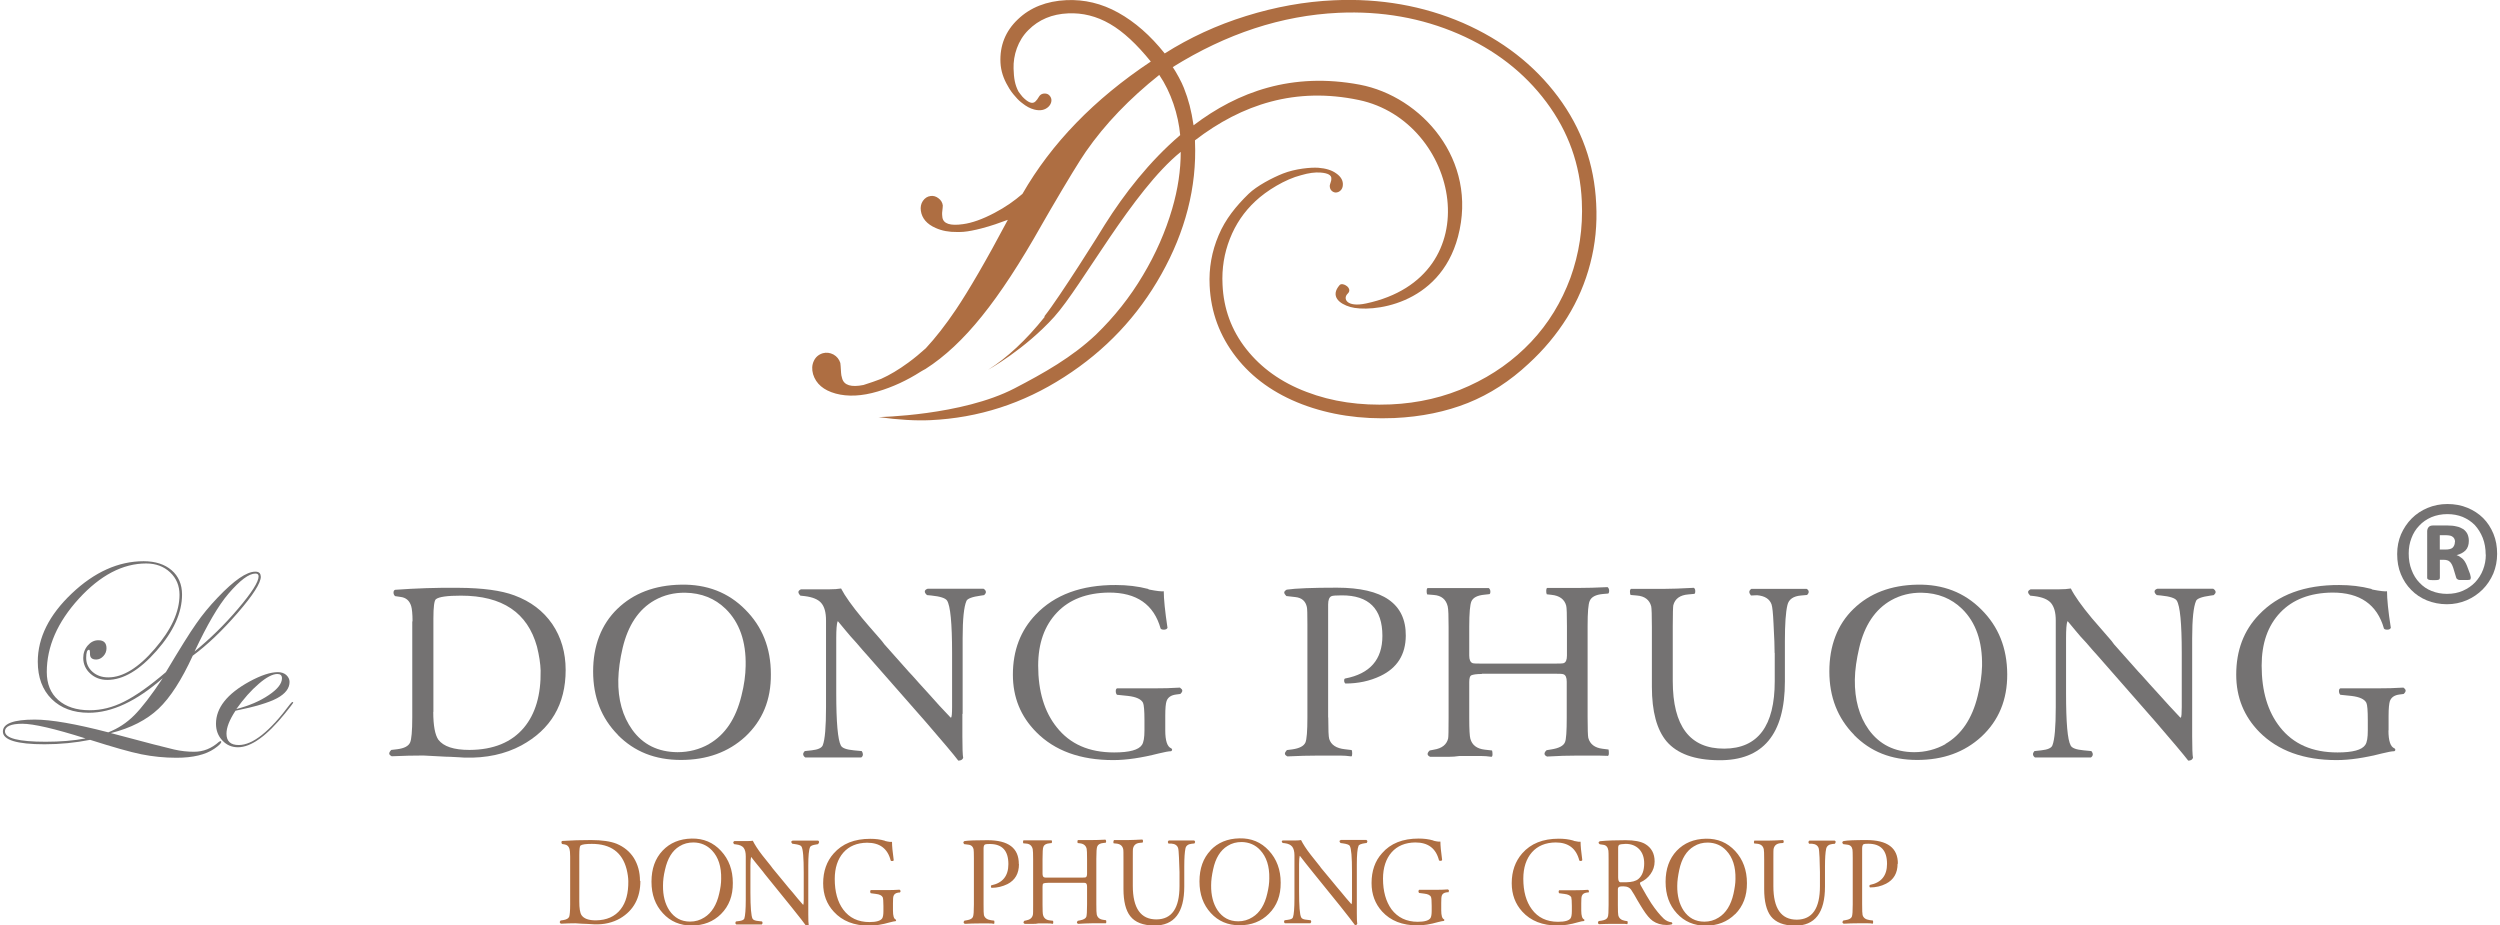 <?xml version="1.0" encoding="UTF-8"?>
<svg xmlns="http://www.w3.org/2000/svg" xmlns:xlink="http://www.w3.org/1999/xlink" width="300px" height="111px" viewBox="0 0 143 53" version="1.1">
<g id="surface1">
<path style=" stroke:none;fill-rule:nonzero;fill:rgb(68.235%,43.137%,25.882%);fill-opacity:1;" d="M 59.727 18.168 C 58.672 19.488 57.59 20.496 56.488 21.191 C 56.488 21.191 58.598 20.023 60.285 18.152 C 61.891 16.363 64.742 10.965 67.531 8.703 C 67.531 9.75 67.371 10.836 67.043 11.957 C 66.66 13.27 66.098 14.551 65.363 15.777 C 64.629 17.016 63.734 18.145 62.68 19.168 C 61.301 20.473 59.68 21.383 58.004 22.254 C 54.996 23.816 50.215 23.898 50.215 23.898 C 51.383 24.059 52.375 24.113 53.195 24.074 C 55.945 23.945 58.492 23.125 60.855 21.602 C 63.219 20.086 65.074 18.121 66.422 15.711 C 67.781 13.293 68.461 10.73 68.348 8.105 C 68.348 8.082 68.348 8.059 68.348 8.039 C 71.055 5.961 74.129 4.973 77.734 5.73 C 83.5 6.938 85.352 15.855 78.152 17.387 C 77.031 17.629 76.805 17.105 77.098 16.824 C 77.418 16.523 76.812 16.145 76.637 16.332 C 76.086 16.961 76.598 17.402 77.25 17.59 C 78.395 17.918 82.359 17.547 83.418 13.559 C 84.586 9.152 81.312 5.52 77.789 4.852 C 73.926 4.125 70.809 5.246 68.266 7.18 C 68.137 6.316 67.984 5.73 67.711 5.035 C 67.59 4.715 67.273 4.133 67.074 3.844 C 70.152 1.926 73.312 0.887 76.57 0.734 C 79.047 0.621 81.336 1.031 83.441 1.941 C 85.539 2.852 87.215 4.156 88.48 5.848 C 89.746 7.543 90.418 9.434 90.512 11.523 C 90.586 13.078 90.359 14.535 89.859 15.922 C 89.344 17.309 88.602 18.531 87.609 19.586 C 86.617 20.633 85.441 21.48 84.039 22.117 C 82.652 22.754 81.152 23.102 79.562 23.172 C 77.812 23.246 76.207 23.02 74.742 22.457 C 73.281 21.906 72.137 21.078 71.289 20.004 C 70.438 18.926 69.984 17.684 69.926 16.301 C 69.879 15.383 70.023 14.504 70.348 13.68 C 70.676 12.844 71.16 12.133 71.805 11.531 C 72.445 10.926 73.523 10.266 74.426 10.039 C 74.863 9.91 75.227 9.863 75.539 9.887 C 75.969 9.918 76.184 10.039 76.16 10.25 C 76.16 10.312 76.152 10.363 76.137 10.395 C 76.09 10.539 76.07 10.621 76.07 10.637 C 76.07 10.738 76.09 10.828 76.152 10.902 C 76.219 10.98 76.305 11.023 76.395 11.031 C 76.508 11.031 76.598 11 76.684 10.918 C 76.766 10.844 76.812 10.738 76.82 10.609 C 76.84 10.352 76.715 10.129 76.449 9.941 C 76.191 9.75 75.84 9.645 75.418 9.613 C 74.977 9.582 74.09 9.668 73.395 9.941 C 72.781 10.184 71.887 10.652 71.418 11.109 C 70.703 11.805 70.09 12.555 69.703 13.48 C 69.309 14.406 69.137 15.371 69.188 16.371 C 69.258 17.895 69.766 19.25 70.695 20.449 C 71.629 21.656 72.902 22.559 74.484 23.164 C 76.078 23.77 77.844 24.035 79.766 23.953 C 81.32 23.883 82.723 23.59 83.98 23.09 C 85.238 22.586 86.395 21.836 87.457 20.844 C 88.328 20.047 89.062 19.168 89.668 18.199 C 90.27 17.234 90.715 16.188 90.996 15.098 C 91.285 14.004 91.398 12.859 91.336 11.676 C 91.23 9.402 90.504 7.363 89.141 5.535 C 87.773 3.707 85.965 2.305 83.699 1.312 C 81.426 0.332 78.957 -0.105 76.312 0.016 C 74.637 0.09 72.953 0.395 71.273 0.918 C 69.59 1.441 68.039 2.16 66.613 3.062 C 65.793 2.031 64.906 1.258 63.953 0.727 C 63 0.195 62 -0.039 60.977 0.008 C 59.84 0.062 58.914 0.426 58.203 1.105 C 57.488 1.781 57.156 2.617 57.203 3.594 C 57.227 4.07 57.383 4.52 57.617 4.914 C 57.68 5.027 57.742 5.141 57.84 5.27 C 57.875 5.324 57.914 5.367 57.953 5.414 C 58.105 5.598 58.242 5.746 58.375 5.852 C 58.398 5.875 58.422 5.891 58.445 5.906 C 58.672 6.09 58.906 6.219 59.141 6.277 C 59.477 6.363 59.75 6.309 59.953 6.117 C 60.051 6.02 60.105 5.914 60.121 5.793 C 60.133 5.672 60.098 5.566 60.012 5.473 C 59.945 5.398 59.855 5.359 59.742 5.359 C 59.625 5.359 59.535 5.391 59.461 5.469 C 59.445 5.48 59.398 5.559 59.309 5.695 C 59.285 5.73 59.25 5.77 59.203 5.816 C 59.035 5.977 58.793 5.883 58.469 5.551 C 58.391 5.469 58.316 5.352 58.234 5.246 C 58.027 4.852 57.969 4.48 57.953 3.922 C 57.93 3.176 58.195 2.32 58.801 1.723 C 59.398 1.121 60.164 0.805 61.074 0.766 C 61.906 0.727 62.711 0.926 63.477 1.371 C 64.242 1.812 65.016 2.539 65.816 3.527 C 62.566 5.688 60.121 8.219 58.461 11.109 C 57.996 11.512 57.477 11.875 56.859 12.199 C 56.172 12.562 55.566 12.777 55.051 12.844 C 54.324 12.949 53.93 12.82 53.875 12.457 C 53.859 12.352 53.859 12.27 53.859 12.199 C 53.891 11.941 53.898 11.797 53.898 11.77 C 53.875 11.602 53.793 11.465 53.648 11.359 C 53.512 11.254 53.359 11.207 53.203 11.23 C 53.012 11.254 52.867 11.352 52.754 11.516 C 52.648 11.676 52.609 11.867 52.641 12.078 C 52.703 12.512 52.988 12.844 53.488 13.062 C 53.844 13.223 54.254 13.301 54.723 13.293 L 54.73 13.293 C 54.777 13.293 54.824 13.293 54.867 13.293 C 55.148 13.293 55.469 13.238 55.832 13.156 C 55.93 13.133 56.027 13.109 56.117 13.086 C 56.68 12.941 57.172 12.762 57.625 12.594 C 56.383 14.938 55.375 16.66 54.648 17.742 C 54.051 18.629 53.473 19.363 52.922 19.957 C 52.609 20.238 52.285 20.512 51.922 20.777 C 51.367 21.184 50.852 21.488 50.367 21.707 C 50.074 21.82 49.73 21.941 49.352 22.059 C 48.656 22.199 48.246 22.078 48.133 21.691 C 48.094 21.555 48.07 21.449 48.07 21.367 C 48.051 21.027 48.035 20.836 48.027 20.797 C 47.957 20.586 47.836 20.426 47.633 20.312 C 47.43 20.207 47.23 20.184 47.027 20.238 C 46.785 20.312 46.609 20.457 46.504 20.691 C 46.398 20.918 46.391 21.168 46.465 21.441 C 46.633 21.988 47.062 22.359 47.762 22.551 C 48.449 22.738 49.262 22.703 50.172 22.43 C 51.02 22.18 51.844 21.801 52.648 21.285 C 52.73 21.23 52.824 21.191 52.906 21.141 C 54.004 20.441 55.082 19.434 56.141 18.113 C 57.195 16.809 58.34 15.059 59.574 12.867 C 59.75 12.57 59.906 12.289 60.059 12.027 C 61.059 10.312 61.742 9.199 62.098 8.684 C 63.195 7.105 64.598 5.648 66.301 4.293 C 66.977 5.285 67.395 6.574 67.5 7.742 C 65.734 9.25 64.293 11.109 63.18 12.875 C 63 13.188 60.574 17.051 59.727 18.113 "/>
<path style=" stroke:none;fill-rule:nonzero;fill:rgb(45.49%,44.706%,44.706%);fill-opacity:1;" d="M 23.516 35.613 C 23.516 35.176 23.484 34.879 23.438 34.727 C 23.34 34.414 23.145 34.242 22.832 34.203 L 22.516 34.156 C 22.453 34.098 22.426 34.035 22.426 33.953 C 22.426 33.871 22.453 33.816 22.523 33.793 C 23.684 33.711 24.895 33.664 26.16 33.68 C 27.531 33.688 28.598 33.832 29.348 34.113 C 30.289 34.461 31.008 35.008 31.523 35.758 C 32.031 36.508 32.289 37.387 32.289 38.391 C 32.289 40.352 31.441 41.793 29.75 42.711 C 28.82 43.211 27.734 43.445 26.5 43.41 C 26.363 43.395 26.09 43.387 25.676 43.363 C 25.555 43.363 25.32 43.355 24.961 43.332 L 24.137 43.289 C 23.605 43.289 23 43.301 22.324 43.332 C 22.227 43.281 22.18 43.234 22.18 43.172 C 22.18 43.121 22.219 43.051 22.297 42.969 L 22.629 42.93 C 23.039 42.879 23.289 42.75 23.379 42.535 C 23.453 42.371 23.5 41.898 23.5 41.109 L 23.5 35.598 Z M 24.703 40.793 C 24.703 41.574 24.805 42.105 24.992 42.379 C 25.289 42.773 25.879 42.969 26.781 42.969 C 28.152 42.961 29.191 42.535 29.902 41.688 C 30.555 40.906 30.879 39.812 30.855 38.426 C 30.844 38.023 30.773 37.562 30.645 37.047 C 30.105 35.105 28.668 34.129 26.289 34.129 C 25.508 34.129 25.031 34.195 24.855 34.332 C 24.758 34.41 24.711 34.781 24.711 35.434 L 24.711 40.785 Z M 24.703 40.793 "/>
<path style=" stroke:none;fill-rule:nonzero;fill:rgb(45.49%,44.706%,44.706%);fill-opacity:1;" d="M 35.281 42.105 C 34.336 41.148 33.863 39.941 33.863 38.473 C 33.863 37 34.328 35.781 35.25 34.887 C 36.176 33.992 37.387 33.527 38.895 33.5 C 40.375 33.469 41.609 33.945 42.578 34.926 C 43.555 35.902 44.047 37.129 44.047 38.625 C 44.062 40.094 43.57 41.285 42.578 42.211 C 41.609 43.098 40.383 43.543 38.895 43.543 C 37.41 43.543 36.223 43.066 35.281 42.113 M 40.504 42.629 C 41.426 42.098 42.039 41.18 42.359 39.875 C 42.52 39.246 42.594 38.676 42.602 38.16 C 42.633 36.75 42.246 35.66 41.457 34.887 C 40.836 34.285 40.07 33.977 39.141 33.961 C 38.496 33.953 37.91 34.098 37.383 34.395 C 36.473 34.91 35.867 35.82 35.555 37.121 C 35.402 37.773 35.32 38.375 35.305 38.934 C 35.281 40.086 35.555 41.043 36.102 41.809 C 36.707 42.656 37.578 43.09 38.699 43.098 C 39.359 43.098 39.957 42.938 40.496 42.637 "/>
<path style=" stroke:none;fill-rule:nonzero;fill:rgb(45.49%,44.706%,44.706%);fill-opacity:1;" d="M 55.02 40.891 L 55.02 42.195 C 55.02 42.855 55.035 43.273 55.066 43.422 C 55.027 43.531 54.93 43.582 54.785 43.582 C 54.527 43.234 53.906 42.508 52.938 41.383 L 49.578 37.555 C 49.465 37.434 49.246 37.184 48.93 36.812 L 48.617 36.465 C 48.488 36.32 48.254 36.031 47.898 35.605 L 47.867 35.605 C 47.82 35.758 47.793 36.07 47.793 36.555 L 47.793 39.715 C 47.793 41.391 47.883 42.391 48.059 42.719 C 48.133 42.863 48.383 42.953 48.801 42.992 L 49.254 43.035 C 49.301 43.105 49.32 43.164 49.32 43.227 C 49.32 43.293 49.293 43.355 49.223 43.402 L 46.02 43.402 C 45.941 43.348 45.898 43.281 45.898 43.211 C 45.898 43.152 45.93 43.098 45.988 43.035 L 46.383 42.992 C 46.746 42.953 46.957 42.855 47.02 42.703 C 47.148 42.379 47.207 41.648 47.207 40.52 L 47.207 35.547 C 47.207 35.09 47.117 34.766 46.934 34.551 C 46.754 34.34 46.434 34.211 45.988 34.156 L 45.738 34.129 C 45.664 34.051 45.625 33.984 45.625 33.922 C 45.625 33.863 45.672 33.816 45.77 33.766 L 47.406 33.766 C 47.664 33.766 47.891 33.75 48.07 33.719 C 48.293 34.152 48.699 34.719 49.277 35.418 C 49.473 35.66 49.836 36.07 50.336 36.645 C 50.375 36.684 50.445 36.773 50.551 36.918 L 51.953 38.496 C 52.059 38.602 52.254 38.82 52.543 39.148 L 53.059 39.715 C 53.488 40.199 53.914 40.672 54.348 41.117 L 54.375 41.117 C 54.414 41.074 54.43 40.867 54.43 40.512 L 54.43 37.41 C 54.43 35.711 54.332 34.703 54.141 34.41 C 54.051 34.273 53.754 34.172 53.238 34.121 L 52.996 34.098 C 52.906 34.023 52.867 33.953 52.867 33.895 C 52.867 33.824 52.922 33.77 53.027 33.734 L 56.234 33.734 C 56.324 33.785 56.367 33.855 56.367 33.922 C 56.367 33.977 56.34 34.027 56.27 34.098 L 56.066 34.129 C 55.582 34.195 55.309 34.301 55.254 34.43 C 55.109 34.758 55.035 35.469 55.035 36.57 L 55.035 40.914 Z M 55.02 40.891 "/>
<path style=" stroke:none;fill-rule:nonzero;fill:rgb(45.49%,44.706%,44.706%);fill-opacity:1;" d="M 66.645 41.848 C 66.645 42.445 66.758 42.793 66.992 42.879 C 67.023 42.906 67.039 42.938 67.039 42.961 C 67.039 42.992 67.016 43.023 66.977 43.043 C 66.84 43.043 66.605 43.09 66.266 43.172 C 65.285 43.422 64.422 43.551 63.664 43.551 C 61.777 43.551 60.309 43.016 59.25 41.945 C 58.355 41.043 57.914 39.949 57.914 38.656 C 57.914 37.266 58.355 36.121 59.219 35.219 C 60.309 34.074 61.84 33.512 63.816 33.52 C 64.453 33.52 65.074 33.59 65.656 33.742 C 65.68 33.766 65.719 33.785 65.75 33.785 C 66.152 33.863 66.422 33.895 66.559 33.879 C 66.559 34.309 66.629 35.016 66.773 35.977 C 66.734 36.047 66.664 36.078 66.566 36.078 C 66.484 36.078 66.414 36.062 66.379 36.016 C 65.992 34.637 65.008 33.945 63.406 33.953 C 62.141 33.969 61.148 34.348 60.438 35.098 C 59.727 35.848 59.363 36.855 59.363 38.141 C 59.363 39.609 59.719 40.785 60.422 41.664 C 61.188 42.637 62.277 43.113 63.719 43.113 C 64.59 43.113 65.121 42.969 65.309 42.68 C 65.406 42.535 65.453 42.262 65.453 41.855 L 65.453 41.277 C 65.453 40.715 65.422 40.383 65.371 40.27 C 65.266 40.059 64.977 39.93 64.516 39.875 L 63.879 39.809 C 63.832 39.762 63.809 39.691 63.809 39.602 C 63.809 39.512 63.832 39.465 63.879 39.441 L 65.953 39.441 C 66.5 39.441 67.016 39.43 67.484 39.398 C 67.566 39.457 67.621 39.512 67.621 39.57 C 67.621 39.633 67.582 39.691 67.508 39.762 L 67.273 39.793 C 66.977 39.828 66.793 39.957 66.719 40.172 C 66.672 40.301 66.645 40.574 66.645 41.012 L 66.645 41.855 Z M 66.645 41.848 "/>
<path style=" stroke:none;fill-rule:nonzero;fill:rgb(45.49%,44.706%,44.706%);fill-opacity:1;" d="M 75.984 41.117 C 75.984 41.809 76 42.211 76.039 42.34 C 76.145 42.68 76.449 42.879 76.941 42.93 L 77.328 42.977 C 77.348 43.023 77.355 43.09 77.355 43.18 C 77.355 43.273 77.344 43.324 77.305 43.34 C 77.094 43.309 76.879 43.293 76.676 43.293 L 75.418 43.293 C 74.871 43.293 74.281 43.309 73.645 43.34 C 73.547 43.289 73.5 43.242 73.5 43.18 C 73.5 43.129 73.539 43.059 73.613 42.977 L 73.918 42.938 C 74.332 42.879 74.582 42.75 74.676 42.543 C 74.75 42.371 74.789 41.891 74.789 41.117 L 74.789 35.766 C 74.789 35.195 74.781 34.863 74.758 34.781 C 74.684 34.438 74.461 34.25 74.105 34.211 L 73.582 34.152 C 73.508 34.074 73.461 34.008 73.461 33.945 C 73.461 33.895 73.516 33.832 73.605 33.785 C 74.105 33.711 75.07 33.672 76.477 33.672 C 79.121 33.672 80.441 34.59 80.426 36.426 C 80.418 37.508 79.934 38.273 78.977 38.73 C 78.371 39.02 77.699 39.164 76.969 39.164 C 76.926 39.133 76.895 39.078 76.895 39.004 C 76.895 38.926 76.91 38.883 76.957 38.875 C 78.379 38.602 79.086 37.789 79.086 36.434 C 79.086 34.879 78.305 34.105 76.75 34.113 C 76.434 34.113 76.234 34.129 76.176 34.156 C 76.039 34.211 75.977 34.379 75.977 34.637 L 75.977 41.098 Z M 75.984 41.117 "/>
<path style=" stroke:none;fill-rule:nonzero;fill:rgb(45.49%,44.706%,44.706%);fill-opacity:1;" d="M 84.789 38.617 C 84.48 38.617 84.273 38.648 84.168 38.699 C 84.102 38.738 84.062 38.867 84.062 39.078 L 84.062 41.133 C 84.062 41.793 84.086 42.188 84.125 42.324 C 84.223 42.695 84.504 42.902 84.949 42.953 L 85.367 43 C 85.383 43.043 85.395 43.113 85.395 43.203 C 85.395 43.293 85.383 43.348 85.336 43.363 C 85.125 43.332 84.918 43.316 84.73 43.316 L 83.5 43.316 C 83.297 43.348 83.094 43.363 82.887 43.363 L 81.82 43.363 C 81.723 43.316 81.676 43.266 81.676 43.203 C 81.676 43.145 81.715 43.074 81.797 43 L 82.039 42.953 C 82.5 42.879 82.766 42.664 82.852 42.316 C 82.871 42.242 82.879 41.848 82.879 41.141 L 82.879 35.918 C 82.879 35.305 82.867 34.91 82.828 34.742 C 82.73 34.34 82.465 34.121 82.031 34.09 L 81.652 34.059 C 81.629 34.016 81.621 33.945 81.621 33.855 C 81.621 33.766 81.637 33.719 81.676 33.695 L 85.184 33.695 C 85.238 33.742 85.273 33.809 85.273 33.895 C 85.273 33.977 85.258 34.027 85.215 34.043 L 84.934 34.074 C 84.523 34.113 84.281 34.242 84.184 34.461 C 84.109 34.637 84.062 35.113 84.062 35.895 L 84.062 37.562 C 84.062 37.805 84.129 37.949 84.254 37.996 C 84.297 38.016 84.48 38.023 84.789 38.023 L 88.934 38.023 C 89.246 38.023 89.418 38.016 89.473 37.996 C 89.602 37.949 89.66 37.805 89.66 37.562 L 89.66 35.902 C 89.66 35.203 89.648 34.809 89.617 34.703 C 89.52 34.34 89.238 34.129 88.777 34.082 L 88.504 34.051 C 88.48 34.008 88.473 33.938 88.473 33.848 C 88.473 33.758 88.488 33.711 88.527 33.688 L 90.285 33.688 C 90.777 33.688 91.344 33.672 91.988 33.641 C 92.047 33.688 92.078 33.758 92.078 33.848 C 92.078 33.938 92.055 33.992 92.027 34.008 L 91.715 34.035 C 91.305 34.074 91.062 34.203 90.965 34.43 C 90.883 34.605 90.844 35.082 90.844 35.863 L 90.844 41.09 C 90.844 41.77 90.859 42.172 90.883 42.277 C 90.98 42.637 91.254 42.848 91.699 42.902 L 92.043 42.945 C 92.055 43 92.062 43.059 92.062 43.152 C 92.062 43.242 92.043 43.289 92.012 43.309 C 91.82 43.301 91.648 43.293 91.473 43.293 L 90.262 43.293 C 89.73 43.293 89.156 43.309 88.52 43.348 C 88.418 43.301 88.375 43.25 88.375 43.188 C 88.375 43.129 88.41 43.059 88.496 42.984 L 88.77 42.938 C 89.199 42.871 89.465 42.734 89.547 42.527 C 89.617 42.379 89.648 41.898 89.648 41.117 L 89.648 39.062 C 89.648 38.82 89.586 38.676 89.457 38.633 C 89.41 38.609 89.23 38.602 88.918 38.602 L 84.773 38.602 Z M 84.789 38.617 "/>
<path style=" stroke:none;fill-rule:nonzero;fill:rgb(45.49%,44.706%,44.706%);fill-opacity:1;" d="M 101.559 37.418 C 101.559 37.109 101.543 36.539 101.496 35.719 C 101.469 35.129 101.43 34.766 101.383 34.629 C 101.27 34.316 100.996 34.145 100.559 34.105 L 100.203 34.121 C 100.141 34.043 100.109 33.977 100.109 33.914 C 100.109 33.855 100.148 33.793 100.223 33.742 L 103.398 33.742 C 103.477 33.785 103.512 33.848 103.512 33.914 C 103.512 33.977 103.48 34.027 103.422 34.09 L 103.074 34.121 C 102.633 34.156 102.367 34.34 102.293 34.668 C 102.195 35.074 102.148 35.758 102.148 36.723 L 102.148 39.047 C 102.148 42.074 100.891 43.582 98.367 43.559 C 96.98 43.551 95.973 43.188 95.367 42.477 C 94.809 41.809 94.527 40.77 94.527 39.352 L 94.527 35.941 C 94.527 35.258 94.512 34.855 94.488 34.742 C 94.391 34.371 94.117 34.156 93.664 34.121 L 93.305 34.09 C 93.285 34.051 93.27 33.992 93.27 33.898 C 93.27 33.809 93.293 33.766 93.328 33.742 L 95.141 33.742 C 95.617 33.742 96.215 33.719 96.93 33.68 C 96.988 33.719 97.012 33.777 97.012 33.871 C 97.012 33.961 96.996 34.016 96.957 34.027 L 96.609 34.059 C 96.141 34.098 95.852 34.301 95.754 34.68 C 95.738 34.758 95.723 35.16 95.723 35.887 L 95.723 39.02 C 95.723 41.613 96.707 42.902 98.672 42.895 C 100.602 42.887 101.566 41.598 101.566 39.027 L 101.566 37.41 Z M 101.559 37.418 "/>
<path style=" stroke:none;fill-rule:nonzero;fill:rgb(45.49%,44.706%,44.706%);fill-opacity:1;" d="M 106.113 42.105 C 105.172 41.148 104.695 39.941 104.695 38.473 C 104.695 37 105.156 35.781 106.082 34.887 C 107.004 33.992 108.227 33.527 109.727 33.5 C 111.203 33.469 112.43 33.945 113.406 34.926 C 114.387 35.902 114.879 37.129 114.887 38.625 C 114.895 40.094 114.402 41.285 113.406 42.211 C 112.438 43.098 111.219 43.543 109.727 43.543 C 108.234 43.543 107.051 43.066 106.113 42.113 M 111.34 42.629 C 112.258 42.098 112.879 41.18 113.195 39.875 C 113.355 39.246 113.43 38.676 113.445 38.16 C 113.469 36.75 113.09 35.66 112.301 34.887 C 111.68 34.285 110.914 33.977 109.984 33.961 C 109.348 33.953 108.762 34.098 108.234 34.395 C 107.324 34.91 106.711 35.82 106.406 37.121 C 106.254 37.773 106.164 38.375 106.156 38.934 C 106.141 40.086 106.406 41.043 106.953 41.809 C 107.566 42.656 108.43 43.09 109.551 43.098 C 110.203 43.098 110.809 42.938 111.348 42.637 "/>
<path style=" stroke:none;fill-rule:nonzero;fill:rgb(45.49%,44.706%,44.706%);fill-opacity:1;" d="M 125.484 40.891 L 125.484 42.195 C 125.484 42.855 125.5 43.273 125.531 43.422 C 125.492 43.531 125.402 43.582 125.258 43.582 C 124.992 43.234 124.379 42.508 123.41 41.383 L 120.055 37.555 C 119.941 37.434 119.719 37.184 119.402 36.812 L 119.082 36.465 C 118.953 36.32 118.719 36.031 118.363 35.605 L 118.332 35.605 C 118.281 35.758 118.258 36.07 118.258 36.555 L 118.258 39.715 C 118.258 41.391 118.34 42.391 118.523 42.719 C 118.598 42.863 118.84 42.953 119.266 42.992 L 119.711 43.035 C 119.766 43.105 119.789 43.164 119.789 43.227 C 119.789 43.293 119.75 43.355 119.684 43.402 L 116.477 43.402 C 116.402 43.348 116.363 43.281 116.363 43.211 C 116.363 43.152 116.395 43.098 116.445 43.035 L 116.84 42.992 C 117.211 42.953 117.426 42.855 117.477 42.703 C 117.605 42.379 117.668 41.648 117.668 40.52 L 117.668 35.547 C 117.668 35.09 117.574 34.766 117.395 34.551 C 117.211 34.34 116.895 34.211 116.445 34.156 L 116.203 34.129 C 116.129 34.051 116.082 33.984 116.082 33.922 C 116.082 33.863 116.129 33.816 116.227 33.766 L 117.863 33.766 C 118.121 33.766 118.348 33.75 118.531 33.719 C 118.75 34.152 119.152 34.719 119.734 35.418 C 119.941 35.66 120.297 36.07 120.797 36.645 C 120.832 36.684 120.91 36.773 121.008 36.918 L 122.41 38.496 C 122.516 38.602 122.711 38.82 123 39.148 L 123.516 39.715 C 123.949 40.199 124.379 40.672 124.805 41.117 L 124.836 41.117 C 124.871 41.074 124.887 40.867 124.887 40.512 L 124.887 37.41 C 124.887 35.711 124.789 34.703 124.598 34.41 C 124.508 34.273 124.215 34.172 123.699 34.121 L 123.457 34.098 C 123.363 34.023 123.328 33.953 123.328 33.895 C 123.328 33.824 123.379 33.77 123.484 33.734 L 126.691 33.734 C 126.773 33.785 126.828 33.855 126.828 33.922 C 126.828 33.977 126.797 34.027 126.723 34.098 L 126.516 34.129 C 126.031 34.195 125.758 34.301 125.707 34.43 C 125.562 34.758 125.484 35.469 125.484 36.57 L 125.484 40.914 Z M 125.484 40.891 "/>
<path style=" stroke:none;fill-rule:nonzero;fill:rgb(45.49%,44.706%,44.706%);fill-opacity:1;" d="M 136.73 41.848 C 136.73 42.445 136.844 42.793 137.078 42.879 C 137.109 42.906 137.125 42.938 137.125 42.961 C 137.125 42.992 137.109 43.023 137.062 43.043 C 136.926 43.043 136.691 43.09 136.352 43.172 C 135.375 43.422 134.512 43.551 133.762 43.551 C 131.875 43.551 130.402 43.016 129.336 41.945 C 128.449 41.043 128.008 39.949 128.008 38.656 C 128.008 37.266 128.441 36.121 129.312 35.219 C 130.402 34.074 131.934 33.512 133.91 33.52 C 134.547 33.52 135.16 33.59 135.746 33.742 C 135.773 33.766 135.805 33.785 135.836 33.785 C 136.238 33.863 136.512 33.895 136.648 33.879 C 136.648 34.309 136.715 35.016 136.867 35.977 C 136.828 36.047 136.762 36.078 136.66 36.078 C 136.57 36.078 136.512 36.062 136.473 36.016 C 136.086 34.637 135.094 33.945 133.504 33.953 C 132.238 33.969 131.246 34.348 130.531 35.098 C 129.82 35.848 129.465 36.855 129.465 38.141 C 129.465 39.609 129.82 40.785 130.516 41.664 C 131.281 42.637 132.375 43.113 133.812 43.113 C 134.684 43.113 135.215 42.969 135.402 42.68 C 135.504 42.535 135.547 42.262 135.547 41.855 L 135.547 41.277 C 135.547 40.715 135.52 40.383 135.465 40.27 C 135.359 40.059 135.07 39.93 134.609 39.875 L 133.973 39.809 C 133.926 39.762 133.895 39.691 133.895 39.602 C 133.895 39.512 133.918 39.465 133.973 39.441 L 136.047 39.441 C 136.602 39.441 137.109 39.43 137.586 39.398 C 137.668 39.457 137.715 39.512 137.715 39.57 C 137.715 39.633 137.676 39.691 137.602 39.762 L 137.367 39.793 C 137.07 39.828 136.891 39.957 136.812 40.172 C 136.77 40.301 136.738 40.574 136.738 41.012 L 136.738 41.855 Z M 136.73 41.848 "/>
<path style=" stroke:none;fill-rule:nonzero;fill:rgb(45.49%,44.706%,44.706%);fill-opacity:1;" d="M 14.824 33.035 C 14.824 33.398 14.387 34.09 13.5 35.113 C 12.613 36.137 11.754 36.957 10.922 37.57 C 10.285 38.957 9.633 39.973 8.961 40.609 C 8.285 41.246 7.375 41.719 6.23 42.004 C 8.246 42.543 9.453 42.855 9.855 42.945 C 10.246 43.035 10.633 43.074 10.996 43.074 C 11.527 43.074 12 42.887 12.43 42.5 C 12.477 42.477 12.504 42.461 12.512 42.461 C 12.535 42.469 12.551 42.484 12.559 42.5 C 12.559 42.582 12.422 42.719 12.156 42.902 C 11.656 43.242 10.938 43.418 9.988 43.418 C 9.293 43.418 8.625 43.348 7.98 43.219 C 7.34 43.09 6.359 42.809 5.043 42.391 C 4.195 42.559 3.324 42.645 2.43 42.645 C 0.836 42.645 0.043 42.398 0.043 41.914 C 0.043 41.461 0.648 41.23 1.867 41.23 C 2.809 41.23 4.215 41.477 6.082 41.961 C 6.641 41.742 7.133 41.422 7.566 40.988 C 7.996 40.559 8.543 39.852 9.203 38.859 C 7.695 40.18 6.285 40.84 4.965 40.84 C 4.074 40.84 3.367 40.574 2.836 40.051 C 2.309 39.527 2.043 38.812 2.043 37.91 C 2.043 36.539 2.695 35.234 3.988 34.008 C 5.285 32.777 6.664 32.156 8.109 32.156 C 8.777 32.156 9.316 32.332 9.711 32.672 C 10.105 33.012 10.309 33.484 10.309 34.066 C 10.309 35.105 9.824 36.184 8.848 37.289 C 7.875 38.398 6.938 38.957 6.027 38.957 C 5.641 38.957 5.316 38.836 5.051 38.594 C 4.785 38.352 4.648 38.047 4.648 37.699 C 4.648 37.426 4.73 37.191 4.906 36.984 C 5.074 36.789 5.277 36.684 5.512 36.684 C 5.824 36.684 5.98 36.836 5.98 37.145 C 5.98 37.312 5.922 37.465 5.801 37.594 C 5.68 37.723 5.543 37.789 5.391 37.789 C 5.141 37.789 5.027 37.676 5.035 37.449 C 5.035 37.305 5.02 37.23 4.98 37.23 C 4.867 37.23 4.816 37.387 4.816 37.699 C 4.816 38.012 4.938 38.281 5.18 38.496 C 5.422 38.707 5.719 38.812 6.082 38.812 C 6.914 38.812 7.809 38.27 8.746 37.176 C 9.695 36.082 10.164 35.055 10.164 34.082 C 10.164 33.559 9.984 33.133 9.625 32.793 C 9.27 32.461 8.816 32.285 8.254 32.285 C 6.914 32.285 5.625 32.961 4.398 34.301 C 3.172 35.645 2.559 37.047 2.559 38.504 C 2.559 39.184 2.777 39.723 3.215 40.109 C 3.656 40.496 4.254 40.695 5.02 40.695 C 5.68 40.695 6.332 40.535 6.98 40.207 C 7.633 39.883 8.438 39.32 9.383 38.512 C 10.18 37.176 10.754 36.25 11.121 35.734 C 11.461 35.242 11.875 34.734 12.355 34.234 C 13.293 33.25 14.008 32.754 14.508 32.754 C 14.711 32.754 14.816 32.848 14.816 33.027 M 4.777 42.309 C 2.996 41.746 1.793 41.469 1.156 41.469 C 0.52 41.469 0.164 41.613 0.164 41.906 C 0.164 42.301 0.941 42.5 2.496 42.5 C 3.336 42.5 4.102 42.438 4.785 42.309 M 14.695 33.027 C 14.695 32.914 14.637 32.863 14.512 32.863 C 14.141 32.863 13.629 33.25 12.977 34.008 C 12.391 34.688 11.75 35.797 11.027 37.328 C 11.891 36.621 12.727 35.812 13.512 34.887 C 14.301 33.961 14.695 33.34 14.695 33.027 "/>
<path style=" stroke:none;fill-rule:nonzero;fill:rgb(45.49%,44.706%,44.706%);fill-opacity:1;" d="M 16.672 40.27 C 16.672 40.27 16.629 40.352 16.535 40.465 L 16.211 40.875 C 15.164 42.172 14.262 42.816 13.512 42.816 C 13.156 42.816 12.863 42.688 12.621 42.43 C 12.379 42.172 12.254 41.855 12.254 41.469 C 12.254 40.559 12.891 39.754 14.164 39.055 C 14.832 38.691 15.379 38.512 15.801 38.512 C 15.984 38.512 16.145 38.562 16.273 38.668 C 16.398 38.785 16.469 38.914 16.469 39.07 C 16.469 39.434 16.234 39.746 15.758 40.004 C 15.277 40.262 14.484 40.496 13.371 40.723 C 13.027 41.246 12.855 41.68 12.855 42.035 C 12.855 42.477 13.09 42.688 13.559 42.688 C 14.363 42.688 15.34 41.906 16.5 40.344 C 16.559 40.262 16.613 40.223 16.648 40.223 C 16.672 40.223 16.68 40.246 16.68 40.27 M 16.035 38.859 C 16.035 38.699 15.945 38.617 15.77 38.617 C 15.508 38.617 15.148 38.797 14.711 39.176 C 14.27 39.551 13.84 40.035 13.422 40.625 C 14.148 40.438 14.77 40.172 15.277 39.828 C 15.785 39.488 16.035 39.164 16.035 38.859 "/>
<path style=" stroke:none;fill-rule:nonzero;fill:rgb(68.235%,43.137%,25.882%);fill-opacity:1;" d="M 73.32 48.199 C 73.32 48.199 73.332 48.262 73.371 48.301 L 73.484 48.312 C 73.691 48.336 73.832 48.406 73.918 48.512 C 74 48.617 74.047 48.785 74.047 49.004 L 74.047 51.477 C 74.047 52.035 74.016 52.402 73.961 52.559 C 73.941 52.637 73.84 52.68 73.668 52.703 L 73.484 52.727 C 73.484 52.727 73.449 52.789 73.449 52.809 C 73.449 52.84 73.461 52.871 73.5 52.902 L 74.961 52.902 C 74.961 52.902 75.008 52.848 75.008 52.816 C 75.008 52.789 75 52.758 74.977 52.727 L 74.773 52.703 C 74.582 52.688 74.469 52.645 74.434 52.566 C 74.348 52.41 74.312 51.906 74.312 51.082 L 74.312 49.512 C 74.312 49.27 74.328 49.117 74.348 49.043 L 74.363 49.043 C 74.523 49.254 74.637 49.398 74.691 49.465 L 74.832 49.641 C 74.977 49.824 75.078 49.945 75.129 50.012 L 76.668 51.914 C 77.105 52.469 77.395 52.832 77.516 53.008 C 77.586 53.008 77.621 52.984 77.645 52.934 C 77.629 52.855 77.621 52.652 77.621 52.324 L 77.621 49.527 C 77.621 48.98 77.652 48.625 77.719 48.465 C 77.742 48.398 77.871 48.344 78.094 48.312 L 78.184 48.301 C 78.184 48.301 78.227 48.238 78.227 48.215 C 78.227 48.184 78.207 48.148 78.168 48.125 L 76.707 48.125 C 76.66 48.148 76.629 48.172 76.629 48.199 C 76.629 48.23 76.645 48.262 76.691 48.305 L 76.805 48.32 C 77.039 48.352 77.176 48.398 77.215 48.465 C 77.305 48.617 77.344 49.109 77.344 49.961 L 77.344 51.5 C 77.344 51.672 77.336 51.777 77.32 51.801 L 77.305 51.801 C 77.105 51.574 76.91 51.348 76.715 51.105 L 76.477 50.824 C 76.348 50.664 76.258 50.551 76.207 50.496 L 75.562 49.719 C 75.516 49.648 75.484 49.602 75.461 49.582 C 75.234 49.293 75.07 49.086 74.977 48.973 C 74.711 48.633 74.531 48.344 74.426 48.133 C 74.34 48.148 74.234 48.156 74.121 48.156 L 73.371 48.156 C 73.324 48.176 73.305 48.207 73.305 48.23 M 69.273 50.719 C 69.273 50.438 69.316 50.141 69.387 49.816 C 69.523 49.164 69.805 48.715 70.219 48.465 C 70.461 48.312 70.727 48.246 71.023 48.246 C 71.445 48.254 71.805 48.406 72.082 48.707 C 72.445 49.094 72.621 49.633 72.605 50.34 C 72.605 50.598 72.566 50.879 72.492 51.188 C 72.348 51.832 72.066 52.293 71.645 52.551 C 71.395 52.711 71.121 52.789 70.824 52.789 C 70.309 52.789 69.918 52.566 69.637 52.152 C 69.387 51.773 69.266 51.293 69.273 50.727 M 69.242 48.723 C 68.816 49.172 68.605 49.762 68.605 50.504 C 68.605 51.25 68.824 51.84 69.25 52.309 C 69.68 52.781 70.227 53.016 70.902 53.016 C 71.574 53.016 72.145 52.797 72.582 52.355 C 73.039 51.902 73.266 51.309 73.258 50.574 C 73.258 49.84 73.031 49.223 72.582 48.738 C 72.137 48.254 71.574 48.02 70.902 48.035 C 70.211 48.047 69.66 48.277 69.234 48.723 M 63.703 48.156 C 63.703 48.156 63.672 48.191 63.672 48.23 C 63.672 48.27 63.672 48.305 63.688 48.32 L 63.855 48.336 C 64.059 48.359 64.188 48.457 64.234 48.648 C 64.25 48.699 64.25 48.906 64.25 49.246 L 64.25 50.938 C 64.25 51.645 64.379 52.16 64.637 52.492 C 64.914 52.848 65.371 53.023 66.008 53.031 C 67.16 53.039 67.734 52.293 67.734 50.793 L 67.734 49.641 C 67.734 49.164 67.758 48.82 67.801 48.617 C 67.832 48.457 67.953 48.367 68.16 48.344 L 68.316 48.328 C 68.316 48.328 68.355 48.27 68.355 48.246 C 68.355 48.207 68.34 48.184 68.301 48.156 L 66.848 48.156 C 66.848 48.156 66.793 48.207 66.793 48.238 C 66.793 48.27 66.809 48.305 66.832 48.336 L 67 48.336 C 67.203 48.352 67.324 48.434 67.379 48.586 C 67.402 48.656 67.418 48.836 67.43 49.125 C 67.445 49.535 67.461 49.816 67.461 49.969 L 67.461 50.762 C 67.461 52.035 67.023 52.676 66.137 52.68 C 65.242 52.68 64.785 52.043 64.785 50.754 L 64.785 49.203 C 64.785 48.844 64.785 48.641 64.801 48.602 C 64.848 48.414 64.977 48.312 65.188 48.293 L 65.348 48.277 C 65.348 48.277 65.371 48.238 65.371 48.191 C 65.371 48.148 65.355 48.117 65.332 48.102 C 65.008 48.117 64.734 48.133 64.516 48.133 L 63.688 48.133 Z M 35.879 50.484 C 35.887 51.172 35.746 51.711 35.441 52.098 C 35.117 52.516 34.637 52.727 34.016 52.734 C 33.609 52.734 33.336 52.637 33.199 52.438 C 33.109 52.301 33.07 52.043 33.07 51.648 L 33.07 48.996 C 33.07 48.672 33.094 48.488 33.137 48.449 C 33.223 48.383 33.434 48.352 33.789 48.352 C 34.871 48.352 35.531 48.836 35.781 49.801 C 35.844 50.059 35.875 50.285 35.879 50.484 M 36.547 50.469 C 36.547 49.969 36.426 49.535 36.199 49.164 C 35.965 48.793 35.629 48.52 35.207 48.344 C 34.867 48.207 34.371 48.133 33.75 48.133 C 33.176 48.133 32.613 48.148 32.094 48.184 C 32.062 48.191 32.047 48.223 32.047 48.262 C 32.047 48.301 32.062 48.336 32.086 48.359 L 32.23 48.383 C 32.371 48.406 32.465 48.488 32.508 48.641 C 32.531 48.715 32.547 48.859 32.547 49.078 L 32.547 51.816 C 32.547 52.203 32.523 52.438 32.492 52.523 C 32.449 52.629 32.336 52.688 32.152 52.719 L 32 52.742 C 31.965 52.781 31.949 52.816 31.949 52.84 C 31.949 52.863 31.973 52.895 32.016 52.926 C 32.328 52.91 32.602 52.902 32.844 52.902 L 33.223 52.926 C 33.379 52.934 33.488 52.938 33.547 52.938 C 33.738 52.945 33.863 52.953 33.926 52.961 C 34.492 52.984 34.988 52.863 35.41 52.621 C 36.184 52.164 36.57 51.445 36.57 50.477 M 41.199 50.355 C 41.199 50.613 41.16 50.891 41.086 51.203 C 40.941 51.848 40.652 52.309 40.238 52.566 C 39.988 52.727 39.715 52.805 39.418 52.805 C 38.902 52.805 38.512 52.582 38.23 52.164 C 37.98 51.785 37.859 51.309 37.867 50.742 C 37.867 50.461 37.902 50.164 37.98 49.84 C 38.125 49.188 38.395 48.738 38.812 48.488 C 39.055 48.336 39.32 48.27 39.617 48.27 C 40.039 48.277 40.391 48.43 40.676 48.73 C 41.039 49.117 41.215 49.656 41.199 50.363 M 41.191 52.371 C 41.648 51.914 41.875 51.324 41.867 50.59 C 41.867 49.852 41.641 49.238 41.191 48.754 C 40.746 48.27 40.184 48.035 39.512 48.047 C 38.82 48.062 38.266 48.293 37.844 48.738 C 37.418 49.188 37.207 49.777 37.207 50.52 C 37.207 51.262 37.426 51.855 37.859 52.324 C 38.289 52.797 38.844 53.031 39.512 53.031 C 40.176 53.031 40.754 52.809 41.191 52.371 M 46.77 48.336 C 46.77 48.336 46.812 48.277 46.812 48.254 C 46.812 48.223 46.793 48.184 46.754 48.164 L 45.293 48.164 C 45.246 48.184 45.215 48.207 45.215 48.238 C 45.215 48.27 45.238 48.301 45.277 48.344 L 45.391 48.359 C 45.625 48.391 45.762 48.434 45.801 48.504 C 45.891 48.656 45.93 49.148 45.93 49.996 L 45.93 51.535 C 45.93 51.711 45.922 51.816 45.906 51.84 L 45.891 51.84 C 45.691 51.613 45.496 51.387 45.301 51.141 L 45.062 50.863 C 44.934 50.703 44.844 50.59 44.793 50.535 L 44.148 49.754 C 44.102 49.688 44.07 49.641 44.047 49.617 C 43.812 49.332 43.656 49.125 43.562 49.012 C 43.297 48.672 43.117 48.383 43.012 48.172 C 42.926 48.184 42.82 48.191 42.707 48.191 L 41.957 48.191 C 41.91 48.215 41.891 48.246 41.891 48.27 C 41.891 48.293 41.906 48.328 41.941 48.367 L 42.055 48.383 C 42.262 48.406 42.406 48.473 42.488 48.578 C 42.57 48.688 42.609 48.852 42.609 49.074 L 42.609 51.543 C 42.609 52.105 42.578 52.469 42.527 52.629 C 42.496 52.703 42.406 52.75 42.23 52.773 L 42.047 52.797 C 42.047 52.797 42.012 52.855 42.012 52.879 C 42.012 52.91 42.027 52.938 42.062 52.969 L 43.527 52.969 C 43.527 52.969 43.57 52.918 43.57 52.887 C 43.57 52.855 43.562 52.824 43.539 52.797 L 43.336 52.773 C 43.148 52.758 43.035 52.711 42.996 52.637 C 42.918 52.477 42.875 51.977 42.875 51.148 L 42.875 49.582 C 42.875 49.336 42.891 49.188 42.914 49.109 L 42.926 49.109 C 43.094 49.324 43.199 49.465 43.262 49.535 L 43.406 49.711 C 43.547 49.891 43.656 50.012 43.699 50.082 L 45.238 51.984 C 45.684 52.539 45.965 52.902 46.086 53.074 C 46.156 53.074 46.191 53.055 46.215 53 C 46.199 52.926 46.191 52.719 46.191 52.395 L 46.191 49.594 C 46.191 49.051 46.223 48.691 46.293 48.535 C 46.32 48.465 46.441 48.414 46.664 48.383 L 46.754 48.367 Z M 51.43 51.156 C 51.43 51.156 51.48 51.09 51.48 51.059 C 51.48 51.027 51.457 51 51.422 50.977 C 51.203 50.992 50.965 51 50.715 51 L 49.77 51 C 49.77 51 49.738 51.035 49.738 51.082 C 49.738 51.129 49.746 51.156 49.77 51.18 L 50.066 51.219 C 50.277 51.242 50.406 51.309 50.457 51.414 C 50.48 51.469 50.496 51.645 50.496 51.914 L 50.496 52.203 C 50.496 52.402 50.473 52.539 50.43 52.613 C 50.336 52.758 50.094 52.832 49.699 52.832 C 49.043 52.832 48.543 52.59 48.191 52.113 C 47.867 51.672 47.707 51.09 47.707 50.363 C 47.707 49.73 47.875 49.223 48.199 48.852 C 48.527 48.48 48.98 48.293 49.559 48.285 C 50.285 48.285 50.738 48.617 50.914 49.309 C 50.93 49.332 50.957 49.336 50.996 49.336 C 51.043 49.336 51.074 49.324 51.086 49.285 C 51.02 48.809 50.988 48.457 50.988 48.238 C 50.93 48.246 50.801 48.238 50.617 48.191 C 50.602 48.191 50.586 48.184 50.578 48.172 C 50.316 48.094 50.035 48.062 49.738 48.062 C 48.836 48.062 48.141 48.336 47.641 48.906 C 47.246 49.352 47.043 49.922 47.043 50.613 C 47.043 51.258 47.246 51.801 47.656 52.242 C 48.141 52.773 48.816 53.039 49.68 53.039 C 50.027 53.039 50.422 52.977 50.867 52.848 C 51.02 52.809 51.133 52.781 51.195 52.781 C 51.207 52.766 51.223 52.75 51.223 52.734 C 51.223 52.719 51.215 52.703 51.203 52.688 C 51.094 52.645 51.043 52.477 51.043 52.172 L 51.043 51.758 C 51.043 51.535 51.051 51.398 51.074 51.34 C 51.109 51.234 51.195 51.172 51.324 51.148 L 51.43 51.133 Z M 58.254 49.504 C 58.254 48.594 57.664 48.141 56.453 48.141 C 55.809 48.141 55.367 48.156 55.141 48.191 C 55.098 48.215 55.074 48.246 55.074 48.27 C 55.074 48.301 55.098 48.328 55.125 48.367 L 55.367 48.398 C 55.527 48.414 55.633 48.512 55.664 48.68 C 55.672 48.723 55.68 48.883 55.68 49.172 L 55.68 51.824 C 55.68 52.211 55.664 52.445 55.625 52.531 C 55.59 52.629 55.477 52.695 55.277 52.727 L 55.141 52.75 C 55.102 52.789 55.09 52.824 55.09 52.848 C 55.09 52.871 55.109 52.902 55.156 52.934 C 55.445 52.918 55.719 52.91 55.969 52.91 L 56.543 52.91 C 56.633 52.91 56.734 52.91 56.832 52.934 C 56.848 52.926 56.855 52.895 56.855 52.848 C 56.855 52.805 56.855 52.773 56.84 52.75 L 56.664 52.727 C 56.438 52.695 56.301 52.598 56.254 52.43 C 56.238 52.371 56.234 52.164 56.234 51.824 L 56.234 48.617 C 56.234 48.488 56.262 48.406 56.324 48.383 C 56.355 48.367 56.445 48.359 56.59 48.359 C 57.301 48.359 57.656 48.738 57.656 49.512 C 57.656 50.188 57.332 50.59 56.68 50.727 C 56.664 50.727 56.656 50.754 56.656 50.793 C 56.656 50.832 56.672 50.863 56.688 50.871 C 57.02 50.871 57.324 50.793 57.605 50.656 C 58.043 50.43 58.262 50.051 58.262 49.512 M 60.129 48.148 L 58.52 48.148 C 58.52 48.148 58.496 48.184 58.496 48.223 C 58.496 48.262 58.496 48.301 58.512 48.32 L 58.688 48.336 C 58.883 48.352 59.004 48.457 59.051 48.656 C 59.066 48.738 59.074 48.93 59.074 49.238 L 59.074 51.832 C 59.074 52.18 59.074 52.379 59.059 52.418 C 59.02 52.59 58.898 52.695 58.688 52.734 L 58.574 52.758 C 58.535 52.797 58.52 52.832 58.52 52.855 C 58.52 52.879 58.543 52.91 58.59 52.934 L 59.082 52.934 C 59.172 52.934 59.27 52.934 59.363 52.91 L 59.922 52.91 C 60.012 52.91 60.105 52.91 60.203 52.934 C 60.219 52.926 60.227 52.895 60.227 52.855 C 60.227 52.816 60.227 52.781 60.211 52.758 L 60.02 52.734 C 59.816 52.711 59.688 52.605 59.641 52.422 C 59.621 52.355 59.613 52.16 59.613 51.832 L 59.613 50.816 C 59.613 50.711 59.625 50.648 59.656 50.625 C 59.711 50.598 59.801 50.582 59.945 50.582 L 61.84 50.582 C 61.984 50.582 62.059 50.582 62.082 50.598 C 62.141 50.621 62.164 50.695 62.164 50.816 L 62.164 51.832 C 62.164 52.219 62.148 52.453 62.121 52.531 C 62.082 52.629 61.961 52.695 61.762 52.734 L 61.637 52.758 C 61.598 52.797 61.582 52.824 61.582 52.855 C 61.582 52.887 61.605 52.91 61.648 52.934 C 61.938 52.918 62.203 52.902 62.445 52.902 L 63 52.902 C 63.074 52.902 63.156 52.902 63.242 52.902 C 63.258 52.895 63.266 52.863 63.266 52.824 C 63.266 52.789 63.266 52.75 63.25 52.727 L 63.09 52.703 C 62.887 52.676 62.758 52.574 62.719 52.395 C 62.703 52.34 62.695 52.145 62.695 51.801 L 62.695 49.207 C 62.695 48.82 62.711 48.578 62.75 48.496 C 62.793 48.391 62.906 48.32 63.09 48.301 L 63.234 48.285 C 63.234 48.285 63.258 48.246 63.258 48.207 C 63.258 48.172 63.242 48.133 63.219 48.109 C 62.922 48.125 62.664 48.133 62.438 48.133 L 61.637 48.133 C 61.637 48.133 61.613 48.172 61.613 48.207 C 61.613 48.246 61.613 48.285 61.629 48.305 L 61.758 48.32 C 61.969 48.344 62.098 48.449 62.141 48.633 C 62.156 48.688 62.164 48.883 62.164 49.23 L 62.164 50.059 C 62.164 50.18 62.137 50.246 62.082 50.27 C 62.059 50.277 61.977 50.285 61.84 50.285 L 59.945 50.285 C 59.801 50.285 59.727 50.285 59.703 50.27 C 59.641 50.246 59.613 50.172 59.613 50.051 L 59.613 49.223 C 59.613 48.836 59.625 48.594 59.664 48.512 C 59.711 48.398 59.824 48.336 60.004 48.32 L 60.133 48.305 C 60.133 48.305 60.156 48.27 60.156 48.23 C 60.156 48.191 60.141 48.156 60.121 48.133 M 82.852 51.141 C 82.852 51.141 82.902 51.074 82.902 51.043 C 82.902 51.012 82.879 50.984 82.844 50.961 C 82.621 50.977 82.395 50.984 82.137 50.984 L 81.191 50.984 C 81.191 50.984 81.152 51.02 81.152 51.066 C 81.152 51.113 81.168 51.141 81.191 51.164 L 81.488 51.203 C 81.699 51.227 81.828 51.293 81.871 51.398 C 81.895 51.453 81.91 51.629 81.91 51.902 L 81.91 52.188 C 81.91 52.387 81.887 52.523 81.844 52.598 C 81.75 52.742 81.508 52.816 81.113 52.816 C 80.465 52.816 79.965 52.574 79.605 52.098 C 79.289 51.656 79.121 51.074 79.121 50.348 C 79.121 49.719 79.289 49.207 79.613 48.836 C 79.941 48.465 80.395 48.277 80.973 48.27 C 81.699 48.27 82.152 48.602 82.328 49.293 C 82.344 49.316 82.371 49.324 82.418 49.324 C 82.465 49.324 82.496 49.309 82.508 49.27 C 82.441 48.793 82.41 48.441 82.41 48.223 C 82.352 48.23 82.223 48.223 82.039 48.176 C 82.023 48.176 82.016 48.172 82 48.156 C 81.73 48.078 81.449 48.047 81.16 48.047 C 80.258 48.047 79.555 48.32 79.062 48.891 C 78.66 49.336 78.465 49.906 78.465 50.598 C 78.465 51.242 78.668 51.785 79.07 52.227 C 79.555 52.758 80.23 53.023 81.094 53.023 C 81.441 53.023 81.836 52.961 82.281 52.832 C 82.434 52.797 82.547 52.766 82.609 52.766 C 82.621 52.75 82.637 52.734 82.637 52.719 C 82.637 52.703 82.637 52.688 82.617 52.676 C 82.508 52.629 82.457 52.461 82.457 52.16 L 82.457 51.742 C 82.457 51.52 82.465 51.387 82.488 51.324 C 82.516 51.219 82.609 51.156 82.738 51.133 L 82.844 51.121 Z M 90.875 51.156 C 90.875 51.156 90.926 51.09 90.926 51.066 C 90.926 51.043 90.906 51.008 90.867 50.984 C 90.648 51 90.418 51.008 90.16 51.008 L 89.215 51.008 C 89.215 51.008 89.184 51.043 89.184 51.082 C 89.184 51.121 89.191 51.156 89.215 51.18 L 89.512 51.219 C 89.723 51.242 89.852 51.309 89.906 51.406 C 89.926 51.469 89.941 51.637 89.941 51.906 L 89.941 52.195 C 89.941 52.395 89.918 52.531 89.875 52.605 C 89.785 52.75 89.539 52.816 89.148 52.816 C 88.496 52.816 87.996 52.574 87.648 52.098 C 87.32 51.656 87.16 51.074 87.16 50.348 C 87.16 49.711 87.328 49.207 87.652 48.836 C 87.98 48.465 88.434 48.277 89.012 48.27 C 89.738 48.27 90.191 48.609 90.367 49.301 C 90.383 49.324 90.41 49.332 90.449 49.332 C 90.496 49.332 90.527 49.316 90.539 49.277 C 90.473 48.801 90.441 48.449 90.441 48.23 C 90.383 48.238 90.262 48.23 90.07 48.184 C 90.055 48.184 90.047 48.176 90.035 48.164 C 89.762 48.086 89.488 48.055 89.191 48.055 C 88.289 48.055 87.594 48.328 87.094 48.898 C 86.699 49.352 86.496 49.922 86.496 50.605 C 86.496 51.25 86.699 51.793 87.102 52.234 C 87.586 52.766 88.262 53.031 89.125 53.031 C 89.465 53.031 89.867 52.969 90.305 52.84 C 90.457 52.797 90.57 52.773 90.633 52.773 C 90.648 52.758 90.664 52.742 90.664 52.727 C 90.664 52.711 90.664 52.695 90.641 52.68 C 90.535 52.637 90.48 52.469 90.48 52.172 L 90.48 51.758 C 90.48 51.543 90.488 51.398 90.512 51.34 C 90.547 51.234 90.633 51.172 90.762 51.148 L 90.867 51.133 Z M 93.754 50.363 C 93.609 50.484 93.383 50.543 93.07 50.551 L 92.707 50.551 C 92.633 50.535 92.594 50.438 92.594 50.27 L 92.594 48.586 C 92.594 48.488 92.617 48.43 92.656 48.406 C 92.715 48.375 92.836 48.359 93.027 48.352 C 93.336 48.352 93.594 48.449 93.793 48.648 C 93.988 48.852 94.086 49.125 94.086 49.465 C 94.086 49.867 93.98 50.172 93.754 50.363 M 95.68 52.848 C 95.504 52.832 95.352 52.766 95.215 52.645 C 94.988 52.43 94.746 52.137 94.488 51.75 C 94.328 51.508 94.133 51.164 93.891 50.734 C 93.844 50.648 93.836 50.598 93.859 50.559 C 94.102 50.453 94.301 50.293 94.449 50.082 C 94.602 49.867 94.684 49.625 94.684 49.359 C 94.684 48.906 94.504 48.57 94.133 48.352 C 93.891 48.215 93.52 48.141 93.027 48.141 C 92.48 48.141 91.988 48.156 91.547 48.199 C 91.496 48.223 91.473 48.254 91.473 48.285 C 91.473 48.312 91.496 48.344 91.543 48.375 L 91.754 48.406 C 91.906 48.43 92.004 48.535 92.035 48.738 C 92.043 48.801 92.047 48.965 92.047 49.246 L 92.047 51.848 C 92.047 52.234 92.035 52.469 91.996 52.551 C 91.949 52.66 91.836 52.719 91.648 52.75 L 91.48 52.773 C 91.48 52.773 91.434 52.84 91.434 52.871 C 91.434 52.902 91.457 52.934 91.496 52.953 C 91.805 52.938 92.078 52.934 92.32 52.934 L 92.875 52.934 C 92.949 52.934 93.027 52.934 93.109 52.953 C 93.125 52.945 93.141 52.918 93.141 52.879 C 93.141 52.84 93.141 52.805 93.125 52.781 L 92.98 52.758 C 92.77 52.719 92.648 52.621 92.602 52.445 C 92.586 52.387 92.578 52.188 92.578 51.855 L 92.578 50.945 C 92.578 50.871 92.617 50.816 92.691 50.801 C 92.707 50.793 92.777 50.785 92.891 50.785 C 93.117 50.785 93.27 50.863 93.359 51.012 L 93.383 51.051 C 93.449 51.156 93.496 51.234 93.52 51.27 L 93.684 51.559 C 93.812 51.785 93.93 51.961 94.012 52.098 C 94.215 52.418 94.406 52.645 94.578 52.766 C 94.801 52.918 95.062 53 95.383 53 C 95.496 53 95.586 52.984 95.672 52.961 C 95.691 52.945 95.699 52.926 95.699 52.902 C 95.699 52.887 95.688 52.871 95.664 52.855 M 99.316 50.363 C 99.316 50.621 99.27 50.898 99.203 51.211 C 99.059 51.855 98.77 52.316 98.352 52.574 C 98.102 52.734 97.828 52.809 97.535 52.809 C 97.02 52.809 96.625 52.59 96.344 52.172 C 96.094 51.793 95.973 51.316 95.98 50.75 C 95.98 50.469 96.027 50.172 96.094 49.848 C 96.23 49.195 96.512 48.746 96.93 48.496 C 97.172 48.344 97.438 48.277 97.73 48.277 C 98.156 48.285 98.512 48.434 98.793 48.738 C 99.156 49.125 99.332 49.664 99.316 50.367 M 99.301 52.379 C 99.754 51.922 99.98 51.332 99.973 50.598 C 99.973 49.859 99.746 49.246 99.301 48.762 C 98.852 48.277 98.293 48.043 97.617 48.055 C 96.93 48.07 96.375 48.301 95.949 48.746 C 95.527 49.195 95.312 49.785 95.312 50.527 C 95.312 51.27 95.527 51.863 95.957 52.332 C 96.391 52.805 96.938 53.039 97.609 53.039 C 98.285 53.039 98.852 52.816 99.293 52.379 M 105.02 48.328 C 105.02 48.328 105.059 48.27 105.059 48.246 C 105.059 48.207 105.043 48.184 105.004 48.164 L 103.551 48.164 C 103.551 48.164 103.496 48.215 103.496 48.246 C 103.496 48.277 103.512 48.312 103.535 48.344 L 103.703 48.344 C 103.898 48.359 104.027 48.441 104.082 48.594 C 104.105 48.664 104.117 48.844 104.133 49.133 C 104.148 49.543 104.156 49.824 104.156 49.977 L 104.156 50.777 C 104.156 52.051 103.719 52.688 102.832 52.695 C 101.938 52.695 101.488 52.059 101.488 50.777 L 101.488 49.223 C 101.488 48.867 101.488 48.664 101.504 48.625 C 101.551 48.434 101.68 48.336 101.891 48.312 L 102.051 48.301 C 102.051 48.301 102.082 48.262 102.082 48.223 C 102.082 48.184 102.066 48.148 102.043 48.133 C 101.723 48.148 101.453 48.164 101.223 48.164 L 100.398 48.164 C 100.398 48.164 100.375 48.199 100.375 48.238 C 100.375 48.277 100.375 48.312 100.391 48.328 L 100.559 48.344 C 100.77 48.367 100.891 48.465 100.938 48.656 C 100.953 48.715 100.961 48.914 100.961 49.254 L 100.961 50.945 C 100.961 51.648 101.09 52.164 101.344 52.5 C 101.625 52.855 102.082 53.031 102.719 53.039 C 103.867 53.047 104.445 52.301 104.445 50.801 L 104.445 49.648 C 104.445 49.172 104.469 48.828 104.512 48.633 C 104.551 48.473 104.664 48.383 104.867 48.359 L 105.027 48.344 Z M 108.621 49.496 C 108.629 48.586 108.027 48.133 106.816 48.133 C 106.172 48.133 105.734 48.148 105.504 48.191 C 105.461 48.215 105.438 48.238 105.438 48.27 C 105.438 48.301 105.453 48.328 105.492 48.367 L 105.727 48.398 C 105.891 48.414 105.992 48.512 106.02 48.68 C 106.027 48.723 106.035 48.883 106.035 49.164 L 106.035 51.816 C 106.035 52.203 106.02 52.438 105.984 52.523 C 105.945 52.621 105.832 52.688 105.633 52.719 L 105.496 52.742 C 105.461 52.781 105.445 52.816 105.445 52.84 C 105.445 52.871 105.469 52.895 105.512 52.926 C 105.801 52.91 106.074 52.902 106.324 52.902 L 106.898 52.902 C 106.992 52.902 107.09 52.902 107.18 52.926 C 107.195 52.918 107.203 52.887 107.203 52.84 C 107.203 52.797 107.203 52.766 107.188 52.742 L 107.004 52.719 C 106.777 52.688 106.641 52.59 106.598 52.422 C 106.582 52.363 106.574 52.16 106.574 51.816 L 106.574 48.609 C 106.574 48.48 106.605 48.398 106.664 48.367 C 106.695 48.352 106.785 48.344 106.93 48.344 C 107.641 48.344 108 48.723 108 49.496 C 108 50.172 107.672 50.574 107.02 50.703 C 107.004 50.703 106.992 50.727 106.992 50.77 C 106.992 50.816 107 50.832 107.027 50.848 C 107.363 50.848 107.664 50.777 107.945 50.633 C 108.383 50.406 108.605 50.027 108.605 49.488 "/>
<path style=" stroke:none;fill-rule:nonzero;fill:rgb(45.49%,44.706%,44.706%);fill-opacity:1;" d="M 142.957 31.73 C 142.957 32.133 142.883 32.512 142.738 32.863 C 142.586 33.211 142.383 33.52 142.125 33.777 C 141.867 34.035 141.562 34.242 141.207 34.395 C 140.859 34.543 140.48 34.621 140.078 34.621 C 139.676 34.621 139.285 34.543 138.934 34.402 C 138.586 34.258 138.285 34.059 138.035 33.801 C 137.785 33.551 137.586 33.25 137.441 32.898 C 137.297 32.551 137.23 32.172 137.23 31.746 C 137.23 31.324 137.305 30.965 137.449 30.617 C 137.602 30.27 137.805 29.965 138.062 29.707 C 138.32 29.449 138.625 29.246 138.973 29.102 C 139.32 28.957 139.699 28.879 140.109 28.879 C 140.52 28.879 140.906 28.949 141.254 29.094 C 141.602 29.238 141.906 29.434 142.156 29.684 C 142.406 29.934 142.602 30.238 142.746 30.586 C 142.891 30.938 142.957 31.316 142.957 31.73 M 142.301 31.777 C 142.301 31.43 142.246 31.109 142.133 30.82 C 142.02 30.535 141.867 30.293 141.68 30.086 C 141.48 29.883 141.246 29.73 140.98 29.617 C 140.715 29.512 140.422 29.457 140.109 29.457 C 139.77 29.457 139.465 29.52 139.191 29.633 C 138.918 29.754 138.684 29.91 138.496 30.117 C 138.297 30.32 138.148 30.562 138.047 30.836 C 137.941 31.109 137.891 31.398 137.891 31.711 C 137.891 32.051 137.941 32.367 138.055 32.656 C 138.164 32.945 138.312 33.188 138.512 33.391 C 138.707 33.598 138.934 33.758 139.207 33.863 C 139.473 33.969 139.77 34.027 140.078 34.027 C 140.422 34.027 140.723 33.969 140.996 33.848 C 141.27 33.727 141.504 33.566 141.699 33.363 C 141.891 33.156 142.043 32.922 142.148 32.648 C 142.254 32.375 142.309 32.09 142.309 31.777 M 141.441 33.125 C 141.441 33.125 141.441 33.164 141.434 33.18 C 141.434 33.195 141.414 33.211 141.383 33.219 C 141.352 33.219 141.312 33.234 141.262 33.234 C 141.207 33.234 141.133 33.234 141.043 33.234 C 140.957 33.234 140.891 33.234 140.836 33.234 C 140.785 33.234 140.746 33.219 140.715 33.211 C 140.684 33.195 140.664 33.18 140.641 33.156 C 140.625 33.133 140.609 33.105 140.602 33.066 L 140.449 32.559 C 140.391 32.375 140.32 32.246 140.238 32.18 C 140.164 32.109 140.043 32.074 139.875 32.074 L 139.676 32.074 L 139.676 33.105 C 139.676 33.156 139.656 33.195 139.617 33.211 C 139.57 33.234 139.48 33.242 139.328 33.242 C 139.176 33.242 139.078 33.234 139.027 33.211 C 138.973 33.188 138.949 33.156 138.949 33.105 L 138.949 30.449 C 138.949 30.344 138.98 30.262 139.035 30.199 C 139.086 30.141 139.168 30.109 139.277 30.109 L 140.117 30.109 C 140.312 30.109 140.48 30.125 140.633 30.164 C 140.785 30.191 140.906 30.254 141.02 30.32 C 141.125 30.398 141.199 30.488 141.254 30.594 C 141.305 30.707 141.336 30.836 141.336 30.988 C 141.336 31.223 141.27 31.406 141.148 31.535 C 141.02 31.664 140.844 31.754 140.633 31.809 C 140.754 31.844 140.859 31.914 140.965 32.004 C 141.07 32.098 141.156 32.238 141.23 32.422 L 141.406 32.891 C 141.434 33.004 141.449 33.074 141.449 33.105 M 140.543 31.059 C 140.543 31.004 140.543 30.949 140.52 30.906 C 140.504 30.852 140.473 30.812 140.434 30.777 C 140.391 30.738 140.336 30.707 140.27 30.691 C 140.199 30.68 140.117 30.664 140.012 30.664 L 139.672 30.664 L 139.672 31.488 L 139.988 31.488 C 140.191 31.488 140.336 31.453 140.414 31.375 C 140.488 31.293 140.535 31.195 140.535 31.066 "/>
</g>
</svg>

